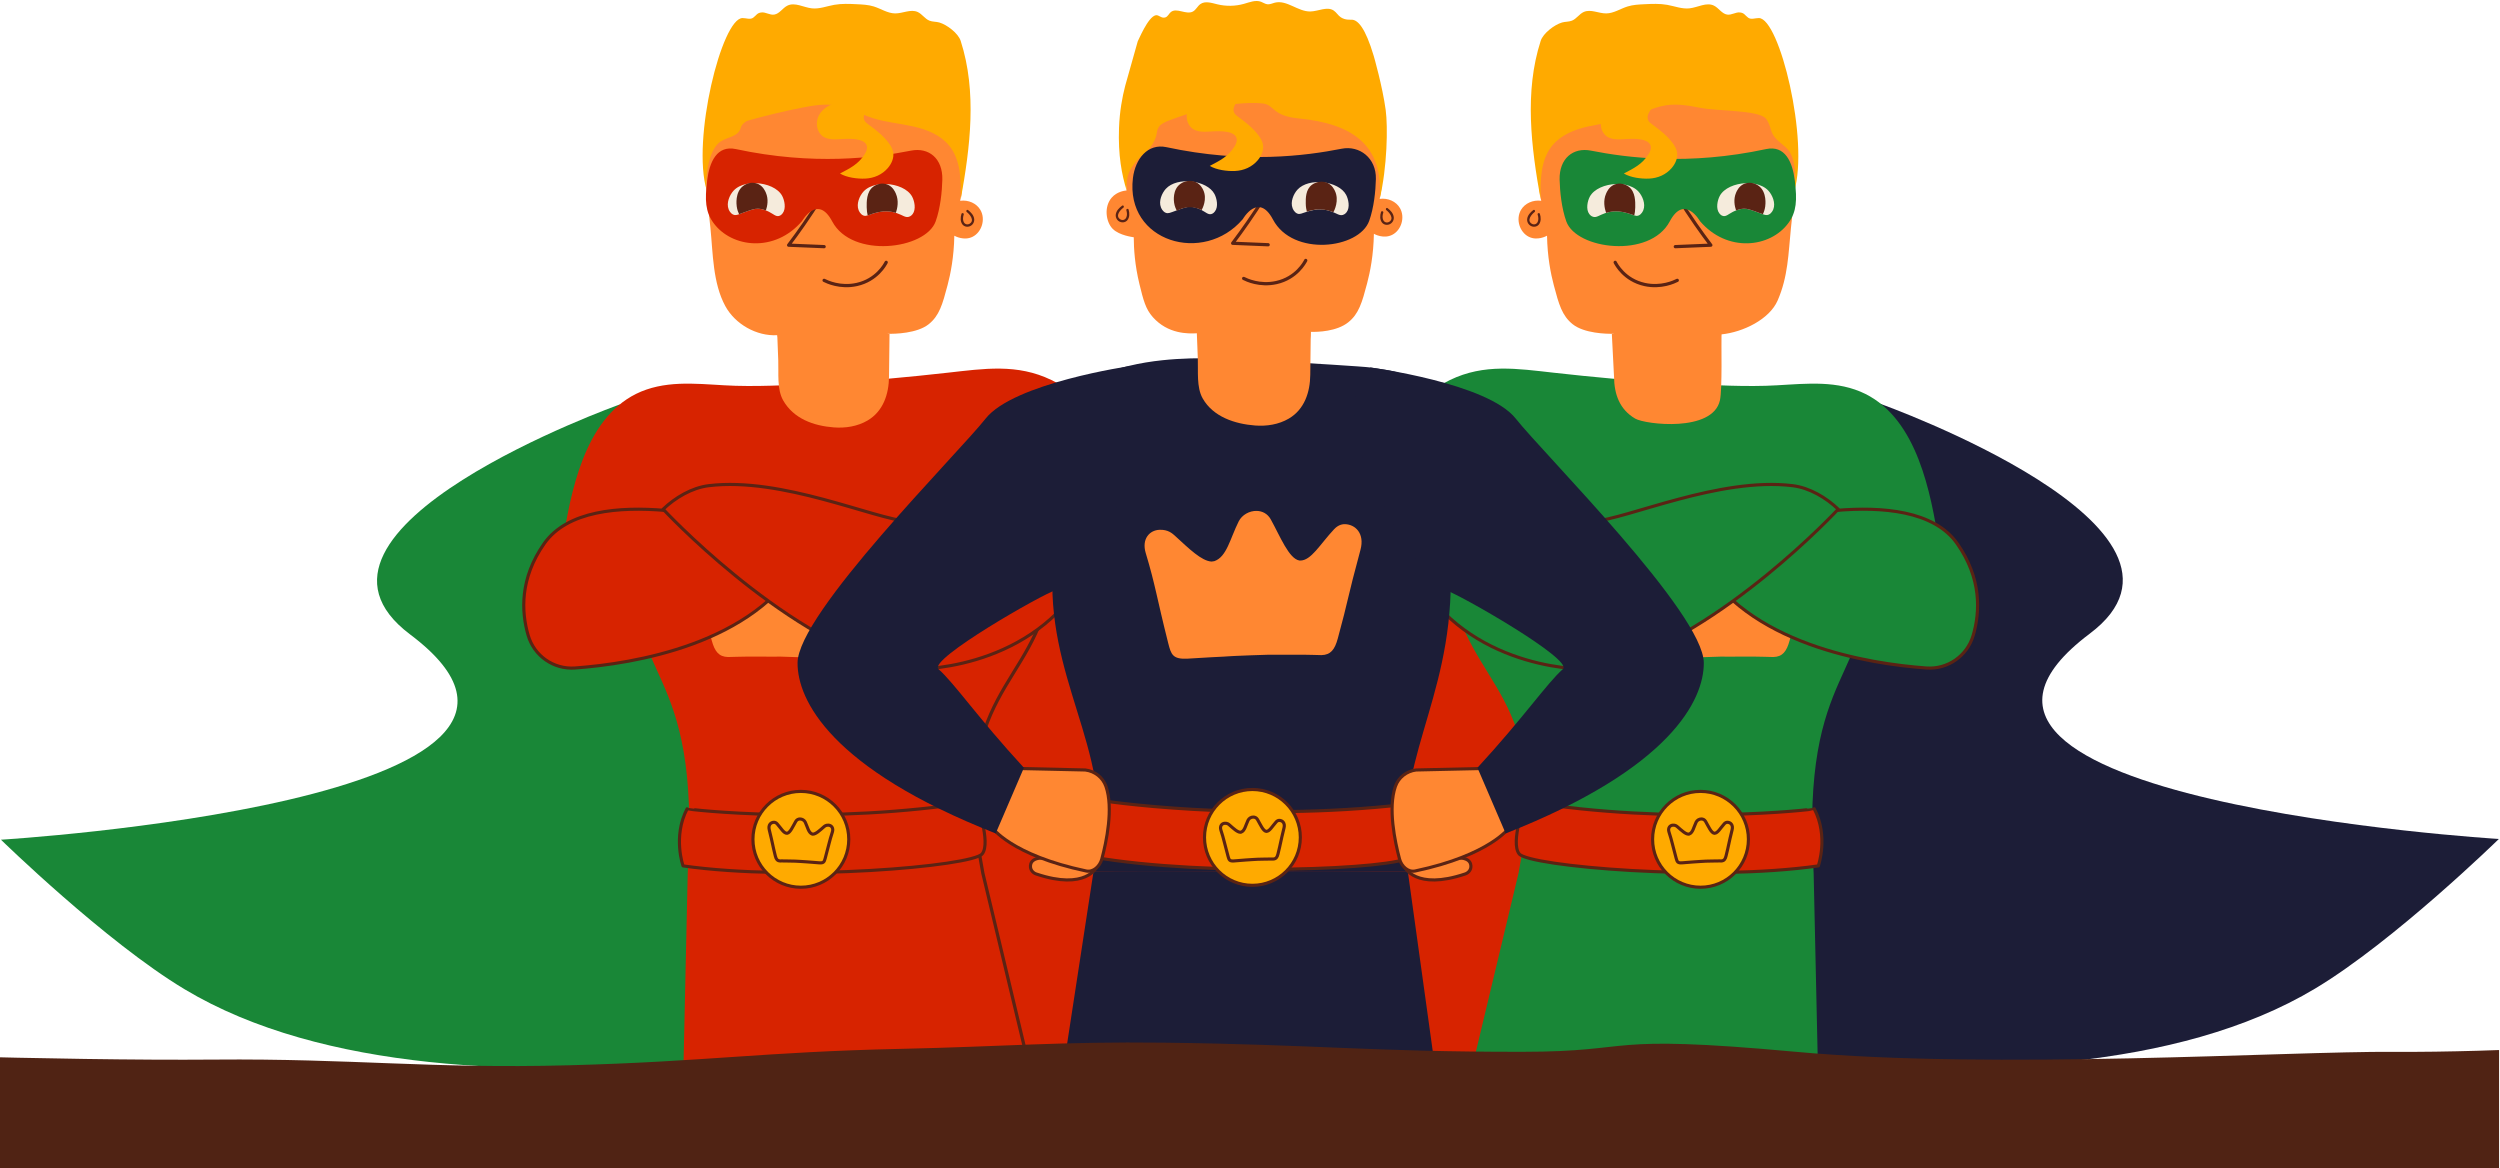 <?xml version="1.0" encoding="UTF-8"?> <svg xmlns="http://www.w3.org/2000/svg" width="1271" height="594" viewBox="0 0 1271 594" fill="none"> <g clip-path="url(#clip0_388_3)"> <path d="M955.843 205.262C955.843 205.262 1133.58 268.693 1062.41 322.164C949.371 407.097 1270.42 426.531 1270.42 426.531C1270.42 426.531 1217.37 478.374 1177.04 502.57C1037.26 586.448 759.722 512.532 759.722 512.532L955.843 205.262Z" fill="#1C1D37"></path> <path d="M434.754 593.903L461.998 319.557L557.634 217.397H718.348L857.949 562.592L434.754 593.903Z" fill="#D72300"></path> <path d="M315.065 205.638C315.065 205.638 137.333 269.07 208.495 322.54C321.538 407.473 0.486 426.907 0.486 426.907C0.486 426.907 53.538 478.75 93.863 502.947C233.651 586.824 511.186 512.908 511.186 512.908L315.065 205.638Z" fill="#198737"></path> <path d="M529.828 234.994C526.148 232.146 523.855 227.455 523.395 222.679C523.929 228.23 523.468 223.69 523.063 222.246C522.726 221.055 522.322 219.881 521.895 218.718C521.822 218.516 521.743 218.24 521.67 217.959C521.518 217.622 521.327 217.285 521.187 216.993C520.462 215.476 519.748 213.959 518.973 212.465C517.422 209.476 515.737 206.549 513.9 203.722C513.169 202.599 512.388 201.509 511.63 200.402C511.619 200.391 511.613 200.385 511.602 200.374C511.31 200.065 511.051 199.728 510.77 199.419C510.163 198.745 509.506 198.143 508.854 197.531C508.832 197.52 508.821 197.514 508.798 197.503C508.141 197.132 507.517 196.716 506.849 196.357C506.405 196.121 505.944 195.913 505.5 195.683C504.18 195.284 502.893 194.772 501.567 194.385C500.123 193.969 498.668 193.604 497.202 193.267C495.528 194.767 493.544 195.902 491.364 196.452C472.239 201.256 452.468 198.655 433.057 200.778C430.59 201.048 428.129 201.346 425.674 201.672C424.612 201.807 424.578 201.812 425.567 201.689C425.022 201.767 424.472 201.84 423.927 201.919C422.831 202.076 421.736 202.234 420.64 202.391C415.696 203.11 410.763 203.863 405.819 204.576C395.116 206.116 384.396 207.543 373.597 208.2C368.237 208.526 363.748 205.47 361.102 201.205C356.405 202.402 351.764 203.812 347.213 205.509C343.87 206.751 340.46 206.346 337.46 204.925C336.903 205.644 336.342 206.386 335.78 207.167C322.807 225.14 324.661 231.219 321.829 279.346C317.756 348.626 356.371 335.232 349.64 443.892L347.455 543.135L522.839 540.916L499.663 443.886C481.959 351.739 525.929 350.351 534.334 296.151C537.463 276.054 528.682 255.535 529.828 234.994Z" fill="#D72300"></path> <path d="M347.466 543.135L522.849 540.916L499.674 443.886C481.97 351.739 525.94 350.351 534.345 296.151C537.463 276.048 528.681 255.535 529.822 234.989C526.142 232.14 523.849 227.449 523.389 222.673C523.923 228.224 523.462 223.685 523.057 222.241C522.72 221.05 522.316 219.875 521.889 218.712C521.816 218.51 521.737 218.235 521.664 217.954C521.512 217.617 521.321 217.28 521.181 216.987C520.456 215.471 519.742 213.954 518.967 212.459C517.416 209.47 515.731 206.543 513.894 203.717C513.163 202.593 512.382 201.503 511.624 200.396C511.613 200.385 511.607 200.38 511.596 200.368C511.304 200.059 511.045 199.722 510.764 199.413C510.157 198.739 509.5 198.138 508.848 197.525C508.826 197.514 508.815 197.509 508.792 197.497C508.135 197.126 507.511 196.711 506.843 196.351C506.399 196.115 505.938 195.907 505.494 195.677C504.174 195.278 502.887 194.767 501.561 194.379C500.117 193.963 498.662 193.598 497.196 193.261C495.521 194.761 493.538 195.896 491.358 196.447C472.233 201.25 452.462 198.649 433.051 200.773C430.584 201.042 428.123 201.34 425.668 201.666C424.606 201.801 424.572 201.807 425.561 201.683C425.016 201.762 424.466 201.835 423.921 201.913C422.825 202.071 421.73 202.228 420.634 202.385C415.69 203.104 410.757 203.857 405.813 204.571C395.11 206.11 384.39 207.537 373.591 208.195C368.231 208.521 363.742 205.464 361.096 201.2C356.399 202.396 351.758 203.807 347.207 205.503C343.864 206.745 340.454 206.341 337.454 204.919C336.897 205.638 336.336 206.38 335.774 207.161" stroke="#5A2314" stroke-width="1.656" stroke-miterlimit="10" stroke-linecap="round" stroke-linejoin="round"></path> <path d="M349.337 411.193C349.544 411.519 420.522 419.828 496.252 407.479C496.252 407.479 503.966 428.228 499.359 434.105C494.409 440.414 403.543 448.285 347.263 440.217C347.263 440.217 341.971 425.256 349.337 411.193Z" fill="#D72300" stroke="#5A2314" stroke-width="1.594" stroke-miterlimit="10" stroke-linecap="round" stroke-linejoin="round"></path> <path d="M407.156 451.067C420.61 451.067 431.517 440.16 431.517 426.705C431.517 413.251 420.61 402.344 407.156 402.344C393.701 402.344 382.794 413.251 382.794 426.705C382.794 440.16 393.701 451.067 407.156 451.067Z" fill="#FFAA00" stroke="#5A2314" stroke-width="1.594" stroke-miterlimit="10"></path> <path d="M423.174 423.025C421.6 427.84 421.426 429.492 419.516 436.414C419.044 438.111 418.786 438.824 416.606 438.672C415.398 438.588 414.027 438.448 412.926 438.375C409.425 438.139 411.662 438.234 407.144 437.965C403.065 437.717 405.908 437.88 401.026 437.74C398.099 437.656 396.981 437.723 396.559 437.7C395.177 437.633 394.587 436.83 394.177 435.178C392.705 429.284 392.913 429.234 391.081 421.84C390.463 419.34 391.963 418.047 393.48 418.047C394.031 418.047 394.593 418.283 395.093 418.845C397.16 421.16 398.425 423.638 400.082 423.638C400.11 423.638 400.133 423.638 400.161 423.638C401.739 423.424 403.127 420.081 404.594 417.575C405.088 416.727 405.897 416.362 406.723 416.362C407.802 416.362 408.908 416.991 409.386 417.997C410.633 420.637 411.043 423.323 412.886 424.014C413.027 424.037 413.162 424.065 413.302 424.087C414.797 424.037 416.696 422.25 418.763 420.441C419.235 420.031 419.87 419.429 421.196 419.514C422.679 419.592 423.859 420.93 423.174 423.025Z" fill="#FFAA00" stroke="#5A2314" stroke-width="1.594" stroke-miterlimit="10"></path> <path d="M459.48 282.139C454.502 298.629 454.03 304.253 448.052 327.928C446.586 333.738 445.749 336.182 438.338 335.834C434.22 335.643 429.568 335.26 425.814 335.092C413.903 334.558 421.5 334.71 406.139 334.126C392.256 333.597 401.931 333.935 385.328 333.822C375.372 333.755 371.58 334.069 370.142 334.03C365.45 333.912 363.377 331.215 361.849 325.631C356.394 305.708 357.096 305.534 350.314 280.526C348.022 272.076 353.023 267.57 358.18 267.452C360.046 267.413 361.984 268.177 363.726 270.037C370.928 277.739 375.412 286.083 381.053 285.953C381.143 285.953 381.227 285.948 381.317 285.942C386.671 285.099 391.132 273.638 395.919 265.002C397.537 262.086 400.256 260.772 403.06 260.71C406.729 260.626 410.544 262.682 412.229 266.064C416.656 274.947 418.269 284.043 424.59 286.257C425.062 286.33 425.534 286.397 426.011 286.47C431.09 286.184 437.405 279.964 444.299 273.66C445.867 272.228 447.99 270.138 452.496 270.317C457.542 270.52 461.649 274.964 459.48 282.139Z" fill="#FF8732"></path> <path d="M286.776 271.3C291.287 244.518 299.541 208.071 328.599 198.07C343.235 193.036 358.905 195.705 373.99 196.138C389.918 196.593 406.38 195.475 422.319 194.637C442.209 193.587 462.025 191.688 481.818 189.485C500.196 187.44 517.079 184.749 534.519 193.194C576.865 213.701 569.763 257.097 551.852 292.398C551.846 292.398 286.776 271.3 286.776 271.3Z" fill="#D72300"></path> <path d="M382.221 267.733C382.221 267.733 300.148 242.944 276.702 276.312C264.224 294.072 265.027 311.028 268.511 322.995C271.556 333.462 281.478 340.401 292.35 339.609C321.621 337.474 383.884 327.737 408.021 283.936L382.221 267.733Z" fill="#D72300" stroke="#5A2314" stroke-width="1.594" stroke-miterlimit="10" stroke-linecap="round" stroke-linejoin="round"></path> <path d="M494.775 221.965C494.775 221.965 483.881 266.761 461.997 265.126C444.254 263.806 397.503 242.405 360.355 246.917C351.68 247.973 343.224 253.058 337.145 258.873C337.145 258.873 395.537 321.838 453.575 338.468C458.165 339.783 462.935 340.322 467.711 340.154C490.083 339.345 545.975 328.754 561.386 268.57" fill="#D72300"></path> <path d="M494.775 221.965C494.775 221.965 483.881 266.761 461.997 265.126C444.254 263.806 397.503 242.405 360.355 246.917C351.68 247.973 343.224 253.058 337.145 258.873C337.145 258.873 395.537 321.838 453.575 338.468C458.165 339.783 462.935 340.322 467.711 340.154C490.083 339.345 545.975 328.754 561.386 268.57" stroke="#5A2314" stroke-width="1.594" stroke-miterlimit="10" stroke-linecap="round" stroke-linejoin="round"></path> <path d="M498.433 106.726C496.461 103.361 492.365 101.518 488.134 102.08C489.483 95.877 491.011 84.129 486.123 71.246C478.735 51.779 459.548 37.244 443.266 37.025L424.719 38.047C423.714 38.143 422.113 38.306 420.152 38.542C395.481 41.474 374.733 43.941 365.979 57.296C362.928 61.953 361.923 66.493 360.389 74.055C359.479 78.528 358.995 83.09 358.928 87.652C358.793 97.035 360.254 106.608 361.187 115.941C362.479 128.857 362.389 143.915 368.743 155.612C373.732 164.793 384.638 171.012 395.167 170.411C396.757 173.782 397.605 182.3 398.116 182.423C401.223 183.148 407.207 183.873 410.331 184.519C416.106 185.715 421.916 186.755 427.765 187.536C430.383 187.884 433.029 188.025 435.647 188.306C435.67 188.3 435.687 188.3 435.709 188.294C440.929 187.57 441.361 187.676 446.524 186.609C447.182 186.474 449.676 185.401 450.328 185.266C450.289 180.063 451.396 174.889 451.356 169.686C454.907 169.799 466.284 169.518 472.156 164.826C477.555 160.511 479.179 154.691 481.735 145.005C483.263 139.218 484.994 130.627 485.179 119.84C485.634 120.093 490.157 122.525 494.444 120.385C499.146 118.042 501.186 111.429 498.433 106.726Z" fill="#FF8732"></path> <path d="M417.056 101.265C414.438 105.445 411.612 109.744 408.567 114.126C406.016 117.8 403.465 121.306 400.937 124.644C406.954 124.891 412.971 125.144 418.989 125.396" stroke="#5A2314" stroke-width="1.656" stroke-miterlimit="10" stroke-linecap="round" stroke-linejoin="round"></path> <path d="M488.808 108.755C488.269 110.485 488.134 112.603 489.32 114.12C490.252 115.306 491.887 115.575 493.241 114.952C494.629 114.311 495.449 112.845 495.281 111.334C495.062 109.412 493.623 107.912 492.157 106.794C491.539 106.322 490.915 107.356 491.528 107.822C493.101 109.019 495.573 112.064 493.033 113.693C491.87 114.441 490.5 114.053 489.932 112.822C489.387 111.643 489.584 110.289 489.955 109.092C490.196 108.35 489.039 108.013 488.808 108.755Z" fill="#5A2314"></path> <path d="M359.282 96.771C358.383 89.736 360.361 75.421 366.664 71.741C370.575 69.46 375.446 69.33 376.603 64.954C377.042 63.285 379.008 61.678 380.121 61.358C389.155 58.796 398.29 56.599 407.499 54.773C413.196 53.644 419.05 52.649 424.792 53.543C431.422 54.576 437.394 58.037 443.783 60.071C450.446 62.195 457.503 62.751 464.329 64.291C471.155 65.824 478.072 68.566 482.505 73.977C488.589 81.393 488.651 91.894 488.415 101.484C493.269 74.69 496.764 46.694 488.409 20.776C487.168 16.922 481.437 12.556 477.549 11.433C475.909 10.961 474.111 11.135 472.521 10.5C470.211 9.579 468.807 7.123 466.537 6.095C462.997 4.488 458.958 6.859 455.076 6.82C451.233 6.781 447.85 4.399 444.176 3.269C441.434 2.426 438.529 2.28 435.664 2.146C431.815 1.96 427.927 1.78 424.135 2.455C420.326 3.129 416.573 4.668 412.73 4.241C408.51 3.769 404.15 0.994 400.336 2.853C397.875 4.056 396.324 6.989 393.622 7.416C391.357 7.77 389.323 6.084 387.127 6.326C384.846 6.573 384.638 7.719 382.935 8.989C381.435 10.107 379.368 9.174 377.497 9.18C366.951 9.197 351.607 71.168 359.282 96.771Z" fill="#FFAA00"></path> <path d="M374.104 75.791C364.558 73.741 360.676 82.196 359.501 91.888C358.305 101.771 358.591 107.636 362.732 113.333C371.957 126.014 393.931 128.599 407.758 112.384C407.758 112.384 415.624 98.484 423.107 112.592C433.198 131.605 470.555 126.863 475.684 112.569C478.066 105.934 478.943 97.45 479.083 91.315C479.331 80.584 472.218 74.786 463.144 76.584C444.963 80.185 413.579 84.281 374.104 75.791Z" fill="#D72300"></path> <path d="M397.908 108.435C397.667 108.744 397.037 109.57 395.998 109.811C394.436 110.171 393.307 108.901 391.121 107.772C390.84 107.626 390.211 107.3 389.374 106.979C388.301 106.558 386.874 106.148 385.357 106.103C383.542 106.052 381.593 106.766 377.699 108.193C376.924 108.474 376.289 108.727 375.749 108.918C374.547 109.339 373.789 109.497 372.929 109.165C371.288 108.547 370.58 106.766 370.434 106.39C369.165 103.193 370.951 99.114 372.912 96.973C374.564 95.17 376.969 94.023 379.671 93.484C381.149 93.192 382.722 93.079 384.295 93.13C389.902 93.31 395.582 95.658 397.672 99.619C398.83 101.794 399.762 106.002 397.908 108.435Z" fill="#F5EBDC"></path> <path d="M389.38 106.979C388.307 106.558 386.879 106.148 385.362 106.103C383.548 106.052 381.598 106.766 377.705 108.193C376.929 108.474 376.294 108.727 375.755 108.918C375.289 107.974 374.777 106.62 374.553 104.957C374.452 104.176 373.598 97.788 377.783 94.563C378.351 94.13 378.986 93.765 379.677 93.49C381.104 92.911 382.739 92.731 384.301 93.136C384.756 93.248 385.205 93.411 385.643 93.636C388.009 94.838 389.014 97.136 389.357 97.928C390.84 101.322 390.116 104.839 389.38 106.979Z" fill="#5A2314"></path> <path d="M463.975 108.856C463.762 109.131 463.132 109.912 462.076 110.221C460.261 110.76 458.975 109.395 455.913 108.361C455.784 108.316 455.632 108.266 455.458 108.215C454.514 107.934 452.997 107.535 451.255 107.451C448.221 107.288 445.53 108.08 443.777 108.603C442.597 108.957 441.782 109.288 441.12 109.508C440.294 109.766 439.721 109.85 439.007 109.586C437.372 108.968 436.67 107.187 436.512 106.811C435.248 103.603 437.035 99.535 438.99 97.394C440.642 95.591 443.047 94.456 445.749 93.911C447.238 93.608 448.811 93.49 450.384 93.551C455.991 93.731 461.666 96.068 463.762 100.035C464.902 102.215 465.835 106.412 463.975 108.856Z" fill="#F5EBDC"></path> <path d="M455.457 108.221C454.513 107.94 452.996 107.541 451.255 107.457C448.221 107.294 445.53 108.086 443.777 108.609C442.597 108.963 441.782 109.294 441.119 109.513C440.877 108.457 440.647 107.047 440.63 105.378C440.597 102.636 440.495 97.58 443.861 94.984C444.417 94.552 445.058 94.186 445.743 93.917C447.17 93.332 448.805 93.141 450.378 93.557C450.833 93.669 451.283 93.832 451.71 94.057C454.041 95.237 455.036 97.479 455.424 98.35C457.081 102.052 456.249 105.94 455.457 108.221Z" fill="#5A2314"></path> <path d="M452.238 169.68C452.238 169.68 451.98 191.553 451.98 191.558C451.879 200.391 449.036 209.11 441.041 213.796C435.934 216.791 429.804 217.746 423.899 217.291C413.73 216.51 403.471 212.92 398.144 203.526C394.919 197.84 395.914 189.637 395.667 183.254C395.504 178.973 395.341 174.686 395.172 170.405" fill="#FF8732"></path> <path d="M448.069 47.351C445.311 50.447 441.541 53.846 439.659 57.566C439.102 58.672 438.9 60.032 439.434 61.15C439.872 62.06 440.715 62.69 441.53 63.285C445.288 66.044 449.041 68.937 451.823 72.679C452.884 74.106 453.811 75.696 454.104 77.455C454.576 80.303 453.278 83.202 451.401 85.399C448.463 88.832 444.305 90.613 439.833 90.804C435.906 90.972 430.467 90.287 427.062 88.214C432.074 85.562 436.411 83.495 439.569 78.432C440.243 77.348 440.844 76.14 440.794 74.859C440.597 70.241 432.102 70.488 429.051 70.634C425.197 70.819 420.292 71.572 417.382 68.493C414.915 65.886 414.736 61.583 416.404 58.521C418.343 54.97 422.253 52.84 426.231 52.099C430.338 51.335 445.036 48.93 448.069 47.351Z" fill="#FFAA00"></path> <path d="M418.972 142.532C420.404 143.257 427.158 146.505 435.585 144.634C445.861 142.353 450.036 134.375 450.536 133.375" stroke="#5A2314" stroke-width="1.656" stroke-miterlimit="10" stroke-linecap="round" stroke-linejoin="round"></path> <path d="M741.867 234.994C745.547 232.146 747.839 227.455 748.3 222.679C747.766 228.23 748.227 223.69 748.631 222.246C748.969 221.055 749.373 219.881 749.8 218.718C749.873 218.516 749.952 218.24 750.025 217.959C750.177 217.622 750.368 217.285 750.508 216.993C751.233 215.476 751.946 213.959 752.722 212.465C754.272 209.476 755.958 206.549 757.795 203.722C758.526 202.599 759.306 201.509 760.065 200.402C760.076 200.391 760.082 200.385 760.093 200.374C760.385 200.065 760.644 199.728 760.925 199.419C761.531 198.745 762.183 198.143 762.84 197.531C762.863 197.52 762.874 197.514 762.897 197.503C763.554 197.132 764.178 196.716 764.846 196.357C765.29 196.121 765.751 195.913 766.195 195.683C767.515 195.284 768.802 194.772 770.127 194.385C771.571 193.969 773.027 193.604 774.493 193.267C776.167 194.767 778.151 195.902 780.33 196.452C799.456 201.256 819.227 198.655 838.638 200.778C841.105 201.048 843.565 201.346 846.021 201.672C847.083 201.807 847.116 201.812 846.128 201.689C846.673 201.767 847.223 201.84 847.768 201.919C848.864 202.076 849.959 202.234 851.055 202.391C855.999 203.11 860.932 203.863 865.876 204.576C876.579 206.116 887.299 207.543 898.098 208.2C903.458 208.526 907.947 205.47 910.593 201.205C915.29 202.402 919.931 203.812 924.482 205.509C927.825 206.751 931.235 206.346 934.235 204.925C934.791 205.644 935.353 206.386 935.915 207.167C948.888 225.14 947.034 231.219 949.866 279.346C953.939 348.626 915.324 335.232 922.055 443.892L924.24 543.135L748.856 540.916L772.032 443.886C789.736 351.739 745.766 350.351 737.361 296.151C734.232 276.054 743.013 255.535 741.867 234.994Z" fill="#198737"></path> <path d="M922.357 411.193C922.149 411.519 851.172 419.828 775.442 407.479C775.442 407.479 767.728 428.228 772.335 434.105C777.285 440.414 868.151 448.285 924.43 440.217C924.43 440.217 929.723 425.256 922.357 411.193Z" fill="#D72300" stroke="#5A2314" stroke-width="1.594" stroke-miterlimit="10" stroke-linecap="round" stroke-linejoin="round"></path> <path d="M864.539 451.067C877.993 451.067 888.9 440.16 888.9 426.705C888.9 413.251 877.993 402.344 864.539 402.344C851.084 402.344 840.177 413.251 840.177 426.705C840.177 440.16 851.084 451.067 864.539 451.067Z" fill="#FFAA00" stroke="#5A2314" stroke-width="1.594" stroke-miterlimit="10"></path> <path d="M848.52 423.025C850.094 427.84 850.268 429.492 852.178 436.414C852.65 438.111 852.908 438.824 855.088 438.672C856.296 438.588 857.667 438.448 858.768 438.375C862.269 438.139 860.033 438.234 864.55 437.965C868.629 437.717 865.786 437.88 870.668 437.74C873.595 437.656 874.713 437.723 875.135 437.7C876.517 437.633 877.107 436.83 877.517 435.178C878.989 429.284 878.781 429.234 880.613 421.84C881.231 419.34 879.731 418.047 878.214 418.047C877.663 418.047 877.101 418.283 876.601 418.845C874.534 421.16 873.27 423.638 871.612 423.638C871.584 423.638 871.562 423.638 871.533 423.638C869.955 423.424 868.567 420.081 867.1 417.575C866.606 416.727 865.797 416.362 864.971 416.362C863.892 416.362 862.786 416.991 862.308 417.997C861.061 420.637 860.651 423.323 858.808 424.014C858.667 424.037 858.532 424.065 858.392 424.087C856.897 424.037 854.998 422.25 852.931 420.441C852.459 420.031 851.824 419.429 850.498 419.514C849.015 419.592 847.835 420.93 848.52 423.025Z" fill="#FFAA00" stroke="#5A2314" stroke-width="1.594" stroke-miterlimit="10"></path> <path d="M812.215 282.139C817.192 298.629 817.664 304.253 823.642 327.928C825.109 333.738 825.946 336.182 833.357 335.834C837.475 335.643 842.127 335.26 845.88 335.092C857.791 334.558 850.195 334.71 865.556 334.126C879.439 333.597 869.764 333.935 886.366 333.822C896.322 333.755 900.114 334.069 901.553 334.03C906.244 333.912 908.317 331.215 909.845 325.631C915.301 305.708 914.599 305.534 921.38 280.526C923.672 272.076 918.672 267.57 913.514 267.452C911.649 267.413 909.711 268.177 907.969 270.037C900.766 277.739 896.283 286.083 890.642 285.953C890.552 285.953 890.468 285.948 890.378 285.942C885.023 285.099 880.562 273.638 875.775 265.002C874.157 262.086 871.438 260.772 868.634 260.71C864.966 260.626 861.151 262.682 859.465 266.064C855.038 274.947 853.425 284.043 847.105 286.257C846.633 286.33 846.161 286.397 845.683 286.47C840.604 286.184 834.289 279.964 827.395 273.66C825.828 272.228 823.704 270.138 819.198 270.317C814.153 270.52 810.046 274.964 812.215 282.139Z" fill="#FF8732"></path> <path d="M984.918 271.3C980.407 244.518 972.153 208.071 943.095 198.07C928.459 193.036 912.789 195.705 897.704 196.138C881.776 196.593 865.314 195.475 849.375 194.637C829.485 193.587 809.669 191.688 789.876 189.485C771.498 187.44 754.615 184.749 737.175 193.194C694.829 213.701 701.931 257.097 719.842 292.398C719.848 292.398 984.918 271.3 984.918 271.3Z" fill="#198737"></path> <path d="M889.473 267.733C889.473 267.733 971.547 242.944 994.992 276.312C1007.47 294.072 1006.67 311.028 1003.18 322.995C1000.14 333.462 990.216 340.401 979.345 339.609C950.073 337.474 887.81 327.737 863.673 283.936L889.473 267.733Z" fill="#198737" stroke="#5A2314" stroke-width="1.594" stroke-miterlimit="10" stroke-linecap="round" stroke-linejoin="round"></path> <path d="M776.92 221.965C776.92 221.965 787.814 266.761 809.697 265.126C827.44 263.806 874.191 242.405 911.34 246.917C920.014 247.973 928.47 253.058 934.549 258.873C934.549 258.873 876.157 321.838 818.119 338.468C813.529 339.783 808.759 340.322 803.983 340.154C781.611 339.345 725.719 328.754 710.308 268.57" fill="#198737"></path> <path d="M776.92 221.965C776.92 221.965 787.814 266.761 809.697 265.126C827.44 263.806 874.191 242.405 911.34 246.917C920.014 247.973 928.47 253.058 934.549 258.873C934.549 258.873 876.157 321.838 818.119 338.468C813.529 339.783 808.759 340.322 803.983 340.154C781.611 339.345 725.719 328.754 710.308 268.57" stroke="#5A2314" stroke-width="1.594" stroke-miterlimit="10" stroke-linecap="round" stroke-linejoin="round"></path> <path d="M773.262 106.726C775.234 103.361 779.33 101.518 783.561 102.08C782.212 95.877 780.684 84.129 785.572 71.246C792.96 51.779 812.147 37.244 828.429 37.025L846.975 38.047C847.981 38.143 849.582 38.306 851.543 38.542C876.214 41.474 896.962 43.941 905.716 57.296C908.766 61.953 909.772 66.493 911.306 74.055C912.216 78.528 912.699 83.09 912.767 87.652C912.902 97.035 911.441 106.608 910.508 115.941C909.216 128.857 909.075 140.583 903.744 152.786C899.558 162.36 886.209 168.866 875.219 169.995C873.629 173.366 874.084 182.3 873.573 182.417C870.466 183.142 864.482 183.867 861.358 184.513C855.583 185.71 849.773 186.749 843.925 187.53C841.306 187.879 838.66 188.019 836.042 188.3C836.019 188.294 836.003 188.294 835.98 188.289C830.761 187.564 830.328 187.671 825.165 186.603C824.507 186.468 822.013 185.395 821.361 185.26C821.4 180.058 820.294 174.883 820.333 169.681C816.782 169.793 805.405 169.512 799.534 164.821C794.134 160.506 792.511 154.685 789.954 144.999C788.426 139.212 786.696 130.622 786.51 119.834C786.055 120.087 781.532 122.52 777.246 120.379C772.549 118.042 770.509 111.429 773.262 106.726Z" fill="#FF8732"></path> <path d="M853.667 101.266C856.285 105.446 859.112 109.744 862.157 114.126C864.708 117.801 867.258 121.306 869.787 124.644C863.769 124.891 857.752 125.144 851.735 125.397" stroke="#5A2314" stroke-width="1.656" stroke-miterlimit="10" stroke-linecap="round" stroke-linejoin="round"></path> <path d="M782.886 108.755C783.425 110.485 783.56 112.603 782.375 114.12C781.442 115.306 779.807 115.575 778.453 114.952C777.065 114.311 776.245 112.845 776.414 111.334C776.633 109.412 778.071 107.912 779.538 106.794C780.156 106.322 780.779 107.356 780.167 107.822C778.594 109.019 776.122 112.064 778.661 113.693C779.824 114.441 781.195 114.053 781.762 112.822C782.307 111.643 782.111 110.289 781.74 109.092C781.498 108.35 782.656 108.013 782.886 108.755Z" fill="#5A2314"></path> <path d="M912.177 97.237C913.076 90.203 913.211 79.59 907.901 74.887C904.508 71.887 901.44 70.156 900.283 65.774C899.845 64.105 898.822 61.24 897.569 60.06C893.114 55.88 873.404 56.599 864.196 54.773C858.499 53.644 852.644 52.649 846.902 53.543C840.273 54.576 834.3 58.037 827.912 60.071C821.249 62.195 814.192 62.751 807.366 64.291C800.539 65.824 793.623 68.566 789.19 73.977C783.106 81.393 783.044 91.894 783.28 101.484C778.425 74.69 774.931 46.694 783.285 20.776C784.527 16.922 790.258 12.556 794.146 11.433C795.786 10.961 797.584 11.135 799.174 10.5C801.483 9.579 802.888 7.123 805.158 6.095C808.697 4.488 812.737 6.859 816.619 6.82C820.462 6.781 823.845 4.399 827.519 3.269C830.261 2.426 833.165 2.28 836.031 2.146C839.879 1.96 843.767 1.78 847.56 2.455C851.369 3.129 855.122 4.668 858.965 4.241C863.185 3.769 867.544 0.994 871.359 2.853C873.82 4.056 875.371 6.989 878.073 7.416C880.337 7.77 882.371 6.084 884.568 6.326C886.849 6.573 887.057 7.719 888.759 8.989C890.26 10.107 892.327 9.174 894.198 9.18C904.744 9.197 919.857 71.634 912.177 97.237Z" fill="#FFAA00"></path> <path d="M897.889 75.791C907.435 73.741 911.317 82.196 912.491 91.888C913.688 101.771 913.402 107.636 909.261 113.333C900.035 126.014 878.062 128.599 864.235 112.384C864.235 112.384 856.369 98.484 848.886 112.592C838.795 131.605 801.438 126.863 796.309 112.569C793.926 105.934 793.05 97.45 792.91 91.315C792.662 80.584 799.775 74.786 808.849 76.584C827.03 80.185 858.414 84.281 897.889 75.791Z" fill="#198737"></path> <path d="M874.084 108.435C874.326 108.744 874.955 109.57 875.994 109.811C877.556 110.171 878.686 108.901 880.871 107.772C881.152 107.626 881.781 107.3 882.619 106.979C883.692 106.558 885.119 106.148 886.636 106.103C888.45 106.052 890.4 106.766 894.294 108.193C895.069 108.474 895.704 108.727 896.243 108.918C897.445 109.339 898.204 109.497 899.064 109.165C900.704 108.547 901.412 106.766 901.558 106.39C902.828 103.193 901.041 99.114 899.08 96.973C897.429 95.17 895.024 94.023 892.322 93.484C890.844 93.192 889.271 93.079 887.698 93.13C882.09 93.31 876.41 95.658 874.32 99.619C873.163 101.794 872.23 106.002 874.084 108.435Z" fill="#F5EBDC"></path> <path d="M882.613 106.979C883.686 106.558 885.113 106.148 886.63 106.103C888.444 106.052 890.394 106.766 894.288 108.193C895.063 108.474 895.698 108.727 896.237 108.918C896.703 107.974 897.215 106.62 897.44 104.957C897.541 104.176 898.395 97.788 894.209 94.563C893.641 94.13 893.007 93.765 892.316 93.49C890.888 92.911 889.254 92.731 887.692 93.136C887.237 93.248 886.787 93.411 886.349 93.636C883.983 94.838 882.978 97.136 882.635 97.928C881.152 101.322 881.877 104.839 882.613 106.979Z" fill="#5A2314"></path> <path d="M808.017 108.856C808.231 109.131 808.86 109.912 809.916 110.221C811.731 110.76 813.018 109.395 816.08 108.361C816.209 108.316 816.361 108.266 816.535 108.215C817.479 107.934 818.996 107.535 820.737 107.451C823.771 107.288 826.463 108.08 828.216 108.603C829.395 108.957 830.21 109.288 830.873 109.508C831.699 109.766 832.272 109.85 832.986 109.586C834.62 108.968 835.323 107.187 835.48 106.811C836.744 103.603 834.958 99.535 833.002 97.394C831.351 95.591 828.946 94.456 826.243 93.911C824.755 93.608 823.181 93.49 821.608 93.551C816.001 93.731 810.326 96.068 808.231 100.035C807.09 102.215 806.158 106.412 808.017 108.856Z" fill="#F5EBDC"></path> <path d="M816.535 108.221C817.479 107.94 818.996 107.541 820.737 107.457C823.771 107.294 826.463 108.086 828.216 108.609C829.395 108.963 830.21 109.294 830.873 109.513C831.115 108.457 831.345 107.047 831.362 105.378C831.396 102.636 831.497 97.58 828.131 94.984C827.575 94.552 826.935 94.186 826.249 93.917C824.822 93.332 823.187 93.141 821.614 93.557C821.159 93.669 820.709 93.832 820.282 94.057C817.951 95.237 816.956 97.479 816.569 98.35C814.911 102.052 815.748 105.94 816.535 108.221Z" fill="#5A2314"></path> <path d="M819.456 169.68C819.456 169.68 820.574 191.553 820.574 191.558C820.675 200.391 823.344 208.133 831.339 212.824C836.446 215.819 870.769 219.937 874.41 203.531C875.68 197.817 875.05 174.282 875.213 170.001" fill="#FF8732"></path> <path d="M846.582 47.351C843.823 50.447 840.054 53.846 838.171 57.566C837.615 58.672 837.413 60.032 837.947 61.15C838.385 62.06 839.228 62.69 840.042 63.285C843.801 66.044 847.554 68.937 850.335 72.679C851.397 74.106 852.324 75.696 852.616 77.455C853.088 80.303 851.79 83.202 849.914 85.399C846.975 88.832 842.818 90.613 838.346 90.804C834.418 90.972 828.98 90.287 825.575 88.214C830.587 85.562 834.924 83.495 838.081 78.432C838.756 77.348 839.357 76.14 839.306 74.859C839.11 70.241 830.615 70.488 827.564 70.634C823.71 70.819 818.805 71.572 815.894 68.493C813.428 65.886 813.248 61.583 814.917 58.521C816.855 54.97 820.766 52.84 824.743 52.099C828.856 51.335 843.554 48.93 846.582 47.351Z" fill="#FFAA00"></path> <path d="M852.723 142.532C851.29 143.257 844.537 146.505 836.109 144.634C825.833 142.353 821.658 134.375 821.158 133.375" stroke="#5A2314" stroke-width="1.656" stroke-miterlimit="10" stroke-linecap="round" stroke-linejoin="round"></path> <path d="M555.975 442.926L540.755 542.169L729.179 539.95L715.718 442.926H555.975Z" fill="#1C1D37"></path> <path d="M530.811 212.358C544.7 193.115 568.291 185.541 590.961 183.142C609.963 181.131 629.065 182.507 648.072 183.62C662.95 184.491 693.84 186.367 696.756 186.839C699.88 187.345 709.386 188.412 712.094 190.053C712.796 190.48 713.482 190.57 714.106 190.446C716.42 191.294 718.786 191.98 721.185 192.632C723.651 193.3 726.837 193.694 729.298 194.834C729.168 199.351 736.731 209.217 736.742 213.56C736.787 240.663 737.607 267.727 737.596 294.853C737.568 358.161 707.751 387.466 715.729 442.926C688.047 442.768 683.485 443.369 655.798 443.06C616.48 442.622 595.299 443.673 555.993 442.926C568.387 387.466 535.205 352.559 534.991 297.218C534.789 249.007 517.832 230.331 530.811 212.358Z" fill="#1C1D37"></path> <path d="M576.404 120.632C576.421 126.368 576.921 134.695 579.292 144.432C581.27 152.545 582.433 157.101 586.062 161.191C593.771 169.877 604.058 169.692 608.474 169.439C610.064 172.81 610.912 181.328 611.424 181.451C614.53 182.176 620.514 182.901 623.638 183.547C629.414 184.744 635.223 185.783 641.072 186.564C643.69 186.912 646.336 187.053 648.954 187.334C648.977 187.328 648.994 187.328 649.016 187.322C654.236 186.598 654.668 186.704 659.832 185.637C660.489 185.502 662.984 184.429 663.635 184.294C663.596 179.091 666.428 173.917 666.383 168.714C669.933 168.827 679.592 168.546 685.463 163.854C690.862 159.539 692.486 153.719 695.042 144.033C696.57 138.246 698.301 129.655 698.486 118.868C698.941 119.121 703.464 121.553 707.751 119.413C712.437 117.076 714.471 110.468 711.717 105.76C709.745 102.395 705.65 100.552 701.419 101.114C702.767 94.911 704.296 83.163 699.408 70.28C692.019 50.812 672.833 36.278 656.55 36.058L638.004 37.081C636.998 37.176 635.397 37.339 633.436 37.575C608.766 40.508 588.017 42.975 579.264 56.33C576.213 60.987 575.207 65.527 573.674 73.089C571.69 82.854 572.078 91.209 572.752 96.827C571.454 96.956 567.847 97.496 565.263 100.395C561.144 105.019 562.19 112.806 565.701 116.356C569.134 119.789 576.151 120.548 576.404 120.632Z" fill="#FF8732"></path> <path d="M642.802 100.299C640.184 104.479 637.358 108.777 634.313 113.16C631.762 116.834 629.211 120.34 626.683 123.677C632.7 123.925 638.718 124.177 644.735 124.43" stroke="#5A2314" stroke-width="1.656" stroke-miterlimit="10" stroke-linecap="round" stroke-linejoin="round"></path> <path d="M702.11 107.788C701.571 109.519 701.436 111.637 702.621 113.154C703.554 114.339 705.189 114.609 706.543 113.986C707.931 113.345 708.751 111.879 708.582 110.367C708.363 108.446 706.925 106.946 705.459 105.828C704.841 105.356 704.217 106.389 704.829 106.856C706.402 108.052 708.875 111.098 706.335 112.727C705.172 113.474 703.801 113.087 703.234 111.856C702.689 110.676 702.885 109.322 703.256 108.126C703.498 107.384 702.34 107.047 702.11 107.788Z" fill="#5A2314"></path> <path d="M578.427 21.012C578.646 20.849 583.579 8.551 587.573 7.753C589.203 7.427 590.484 9.596 592.557 8.82C593.742 8.377 594.248 6.983 595.214 6.169C598.181 3.663 603.058 7.714 606.474 5.865C608.052 5.011 608.8 3.123 610.266 2.078C612.688 0.359 615.98 1.477 618.868 2.185C623.312 3.275 628.037 3.191 632.442 1.949C635.29 1.146 638.307 -0.135 641.083 0.882C642.19 1.286 643.184 2.045 644.353 2.174C645.639 2.314 646.864 1.674 648.123 1.359C654.247 -0.18 659.899 5.983 666.214 5.837C670.282 5.742 674.726 3.101 678.091 5.382C679.468 6.315 680.294 7.921 681.698 8.82C684.036 10.32 686.418 9.961 687.412 10.028C690.255 10.231 694.07 13.826 698.424 28.502C698.441 28.496 702.88 44.014 704.487 55.931C705.627 64.392 705.279 84.978 701.436 101.114C703.526 73.808 687.654 62.841 660.169 60.201C646.578 58.897 648.055 53.301 641.982 52.593C633.858 51.644 622.66 53.537 618.548 54.189C617.609 54.341 616.75 54.498 615.873 54.672C611.356 55.571 607.552 56.622 604.153 57.79C595.349 60.819 590.843 62.156 589.338 64.285C587.601 66.74 588.748 67.448 586.961 71.353C584.197 77.399 580.202 78.449 576.994 82.848C574.977 85.613 572.263 88.725 572.78 96.816C570.336 88.911 568.392 78.949 568.909 64.999C569.218 56.655 570.544 49.43 572.055 43.615" fill="#FFAA00"></path> <path d="M593.023 74.82C583.477 72.769 577.162 80.826 575.982 90.517C572.038 123.031 611.962 134.712 631.835 111.412C631.835 111.412 639.7 97.512 647.184 111.62C657.275 130.633 690.974 126.571 696.104 112.277C698.486 105.642 699.362 97.158 699.503 91.023C699.75 80.292 691.137 73.82 682.069 75.617C663.882 79.219 632.498 83.315 593.023 74.82Z" fill="#1C1D37"></path> <path d="M592.692 96.012C590.737 98.153 588.95 102.22 590.22 105.429C590.371 105.805 591.074 107.586 592.709 108.204C593.967 108.682 594.995 108.137 597.479 107.232C601.378 105.805 603.327 105.091 605.142 105.148C607.828 105.226 610.249 106.479 610.901 106.811C613.087 107.94 614.216 109.21 615.778 108.845C616.817 108.603 617.441 107.783 617.677 107.474C619.536 105.041 618.598 100.838 617.452 98.658C613.705 91.551 598.484 89.669 592.692 96.012Z" fill="#F5EBDC"></path> <path d="M596.917 103.092C597.181 104.918 597.849 106.328 598.361 107.204C599.361 106.609 601.485 105.519 604.395 105.384C607.519 105.238 609.867 106.266 610.907 106.805C611.283 106.131 613.918 101.254 611.716 96.585C611.367 95.849 610.367 93.726 608.002 92.613C605.328 91.36 602.215 91.995 600.147 93.467C595.956 96.451 596.81 102.367 596.917 103.092Z" fill="#5A2314"></path> <path d="M659.623 96.428C657.668 98.569 655.881 102.636 657.151 105.844C657.303 106.221 658.005 108.002 659.64 108.62C660.921 109.103 661.77 108.44 664.41 107.648C666.169 107.12 668.854 106.333 671.888 106.491C673.939 106.597 675.692 107.114 676.551 107.406C679.613 108.44 680.9 109.8 682.709 109.266C683.766 108.951 684.395 108.176 684.608 107.895C686.468 105.462 685.53 101.26 684.384 99.08C680.636 91.967 665.416 90.085 659.623 96.428Z" fill="#F5EBDC"></path> <path d="M663.849 103.513C663.872 105.227 664.153 106.642 664.417 107.642C665.81 107.114 668.13 106.429 671.069 106.468C674.125 106.508 676.507 107.322 677.895 107.912C678.317 107.12 681.013 101.895 678.648 97.001C678.26 96.198 677.26 94.125 674.934 93.029C672.26 91.776 669.147 92.411 667.08 93.883C663.709 96.288 663.816 100.973 663.849 103.513Z" fill="#5A2314"></path> <path d="M666.4 168.714C666.4 168.714 666.141 190.587 666.141 190.592C666.04 199.424 663.197 208.144 655.202 212.83C650.095 215.824 643.965 216.78 638.06 216.324C627.891 215.543 616.772 211.953 611.446 202.559C608.221 196.874 609.215 188.671 608.968 182.288C608.805 178.007 608.642 173.72 608.474 169.439" fill="#FF8732"></path> <path d="M636.061 43.48C633.302 46.576 629.532 49.975 627.65 53.694C627.094 54.801 626.891 56.161 627.425 57.279C627.863 58.189 628.706 58.818 629.521 59.414C633.28 62.172 637.033 65.066 639.814 68.808C640.876 70.235 641.803 71.825 642.095 73.583C642.567 76.432 641.269 79.331 639.392 81.528C636.454 84.961 632.296 86.742 627.824 86.933C623.897 87.101 618.458 86.416 615.053 84.343C620.065 81.691 624.402 79.623 627.56 74.561C628.234 73.477 628.835 72.269 628.785 70.988C628.588 66.369 620.093 66.617 617.042 66.763C613.188 66.948 608.283 67.701 605.373 64.622C602.906 62.015 602.727 57.711 604.395 54.649C606.334 51.099 610.244 48.969 614.222 48.227C618.329 47.458 633.027 45.053 636.061 43.48Z" fill="#FFAA00"></path> <path d="M573.803 106.608C574.297 108.356 574.376 110.474 573.145 111.957C572.179 113.12 570.538 113.345 569.201 112.682C567.83 112.002 567.049 110.519 567.263 109.013C567.533 107.097 569.01 105.636 570.505 104.558C571.134 104.103 571.73 105.153 571.106 105.603C569.505 106.755 566.948 109.732 569.443 111.435C570.583 112.216 571.966 111.862 572.567 110.648C573.145 109.479 572.982 108.125 572.645 106.923C572.426 106.17 573.589 105.861 573.803 106.608Z" fill="#5A2314"></path> <path d="M632.274 141.561C633.706 142.285 640.46 145.533 648.887 143.662C659.163 141.381 663.338 133.403 663.838 132.403" stroke="#5A2314" stroke-width="1.656" stroke-miterlimit="10" stroke-linecap="round" stroke-linejoin="round"></path> <path d="M558.684 406.766C558.892 407.103 633.679 418.255 714.364 408.957C714.364 408.957 721.646 429.998 716.522 435.684C711.016 441.791 614.486 446.005 555.251 435.684C555.251 435.684 550.285 420.525 558.684 406.766Z" fill="#D72300" stroke="#5A2314" stroke-width="1.594" stroke-miterlimit="10" stroke-linecap="round" stroke-linejoin="round"></path> <path d="M557.633 440.74C557.633 440.74 552.155 452.881 526.799 444.325C525.299 443.819 524.12 442.544 523.912 440.976C523.636 438.897 524.687 435.032 533.705 436.543C548.897 439.094 557.633 440.74 557.633 440.74Z" fill="#FF8732" stroke="#5A2314" stroke-width="1.594" stroke-miterlimit="10"></path> <path d="M504.332 420.688C504.332 420.688 513.967 434.745 552.228 442.813C555.858 443.577 559.201 440.358 560.156 436.774C562.533 427.874 566.106 410.85 562.268 399.799C560.684 395.231 556.538 392.029 551.74 391.456L515.658 390.646L504.332 420.688Z" fill="#FF8732" stroke="#5A2314" stroke-width="1.594" stroke-miterlimit="10"></path> <path d="M574.59 186.086C574.59 186.086 515.405 194.677 501.09 212.813C486.774 230.949 405.521 311.837 405.476 337.047C405.442 355.818 422.174 390.641 506.208 423.722L520.557 390.326C496.949 364.684 485.223 347.323 477.122 340.177C471.627 335.328 530.418 301.78 536.592 300.101C547.093 297.23 604.182 211.858 574.59 186.086Z" fill="#1C1D37"></path> <path d="M714.061 440.74C714.061 440.74 719.538 452.881 744.894 444.325C746.394 443.819 747.574 442.544 747.782 440.976C748.057 438.897 747.007 435.032 737.989 436.543C722.797 439.094 714.061 440.74 714.061 440.74Z" fill="#FF8732" stroke="#5A2314" stroke-width="1.594" stroke-miterlimit="10"></path> <path d="M767.362 420.688C767.362 420.688 757.726 434.745 719.465 442.813C715.835 443.577 712.492 440.358 711.537 436.774C709.161 427.874 705.587 410.85 709.425 399.799C711.009 395.231 715.156 392.029 719.954 391.456L756.035 390.646L767.362 420.688Z" fill="#FF8732" stroke="#5A2314" stroke-width="1.594" stroke-miterlimit="10"></path> <path d="M696.756 186.839C696.756 186.839 756.288 194.677 770.604 212.813C784.92 230.949 866.173 311.837 866.218 337.047C866.252 355.818 849.52 390.641 765.486 423.722L751.136 390.326C774.745 364.684 786.47 347.323 794.572 340.176C800.067 335.328 741.276 301.78 735.101 300.1C724.601 297.229 667.164 212.611 696.756 186.839Z" fill="#1C1D37"></path> <path d="M636.729 450.101C650.183 450.101 661.09 439.194 661.09 425.739C661.09 412.285 650.183 401.378 636.729 401.378C623.275 401.378 612.368 412.285 612.368 425.739C612.368 439.194 623.275 450.101 636.729 450.101Z" fill="#FFAA00" stroke="#5A2314" stroke-width="1.594" stroke-miterlimit="10"></path> <path d="M620.711 422.059C622.284 426.874 622.458 428.526 624.369 435.448C624.841 437.144 625.099 437.858 627.279 437.706C628.487 437.622 629.858 437.481 630.959 437.408C634.459 437.172 632.223 437.268 636.74 436.998C640.819 436.751 637.976 436.914 642.859 436.773C645.786 436.689 646.904 436.757 647.325 436.734C648.707 436.667 649.297 435.863 649.708 434.212C651.18 428.318 650.972 428.267 652.803 420.873C653.421 418.373 651.921 417.081 650.404 417.081C649.854 417.081 649.292 417.317 648.792 417.879C646.724 420.194 645.46 422.671 643.803 422.671C643.775 422.671 643.752 422.671 643.724 422.671C642.145 422.458 640.757 419.115 639.291 416.609C638.797 415.761 637.988 415.396 637.162 415.396C636.083 415.396 634.976 416.025 634.499 417.03C633.251 419.671 632.841 422.357 630.998 423.048C630.858 423.07 630.723 423.098 630.583 423.121C629.088 423.07 627.189 421.284 625.121 419.474C624.65 419.064 624.015 418.463 622.689 418.547C621.205 418.626 620.026 419.963 620.711 422.059Z" fill="#FFAA00" stroke="#5A2314" stroke-width="1.594" stroke-miterlimit="10"></path> <path d="M582.489 281.172C587.467 297.662 587.939 303.286 593.917 326.962C595.383 332.771 596.22 335.215 603.631 334.867C607.749 334.676 612.401 334.294 616.154 334.125C628.065 333.592 620.469 333.743 635.83 333.159C649.713 332.631 640.038 332.968 656.641 332.856C666.596 332.788 670.389 333.103 671.827 333.064C676.519 332.946 678.592 330.249 680.12 324.664C685.575 304.741 684.873 304.567 691.654 279.56C693.947 271.109 688.946 266.604 683.789 266.486C681.923 266.446 679.985 267.21 678.243 269.07C671.041 276.773 666.557 285.116 660.916 284.987C660.826 284.987 660.742 284.981 660.652 284.976C655.298 284.133 650.837 272.671 646.05 264.036C644.432 261.12 641.713 259.805 638.909 259.743C635.24 259.659 631.425 261.716 629.74 265.098C625.312 273.98 623.7 283.077 617.379 285.29C616.907 285.363 616.435 285.431 615.958 285.504C610.879 285.217 604.564 278.998 597.67 272.694C596.102 271.261 593.979 269.171 589.473 269.351C584.427 269.553 580.326 273.997 582.489 281.172Z" fill="#FF8732"></path> <path d="M1345 530.182V742H-96V534.757C-96 534.757 28.974 539.38 109.071 538.694C179.23 538.093 218.863 543.441 289 541.594C358.918 539.754 387.771 534.776 457.696 533.244C510.046 532.097 539.383 529.471 591.742 530.094C668.733 531.01 697.004 534.785 774 534.737C834.2 534.699 812 525.5 913 534.737C1014 543.974 1163.12 534.37 1217 534.757C1270.88 535.143 1345 530.182 1345 530.182Z" fill="#502314"></path> </g> <defs> <clipPath id="clip0_388_3"> <rect width="1270.53" height="594" fill="white"></rect> </clipPath> </defs> </svg> 
